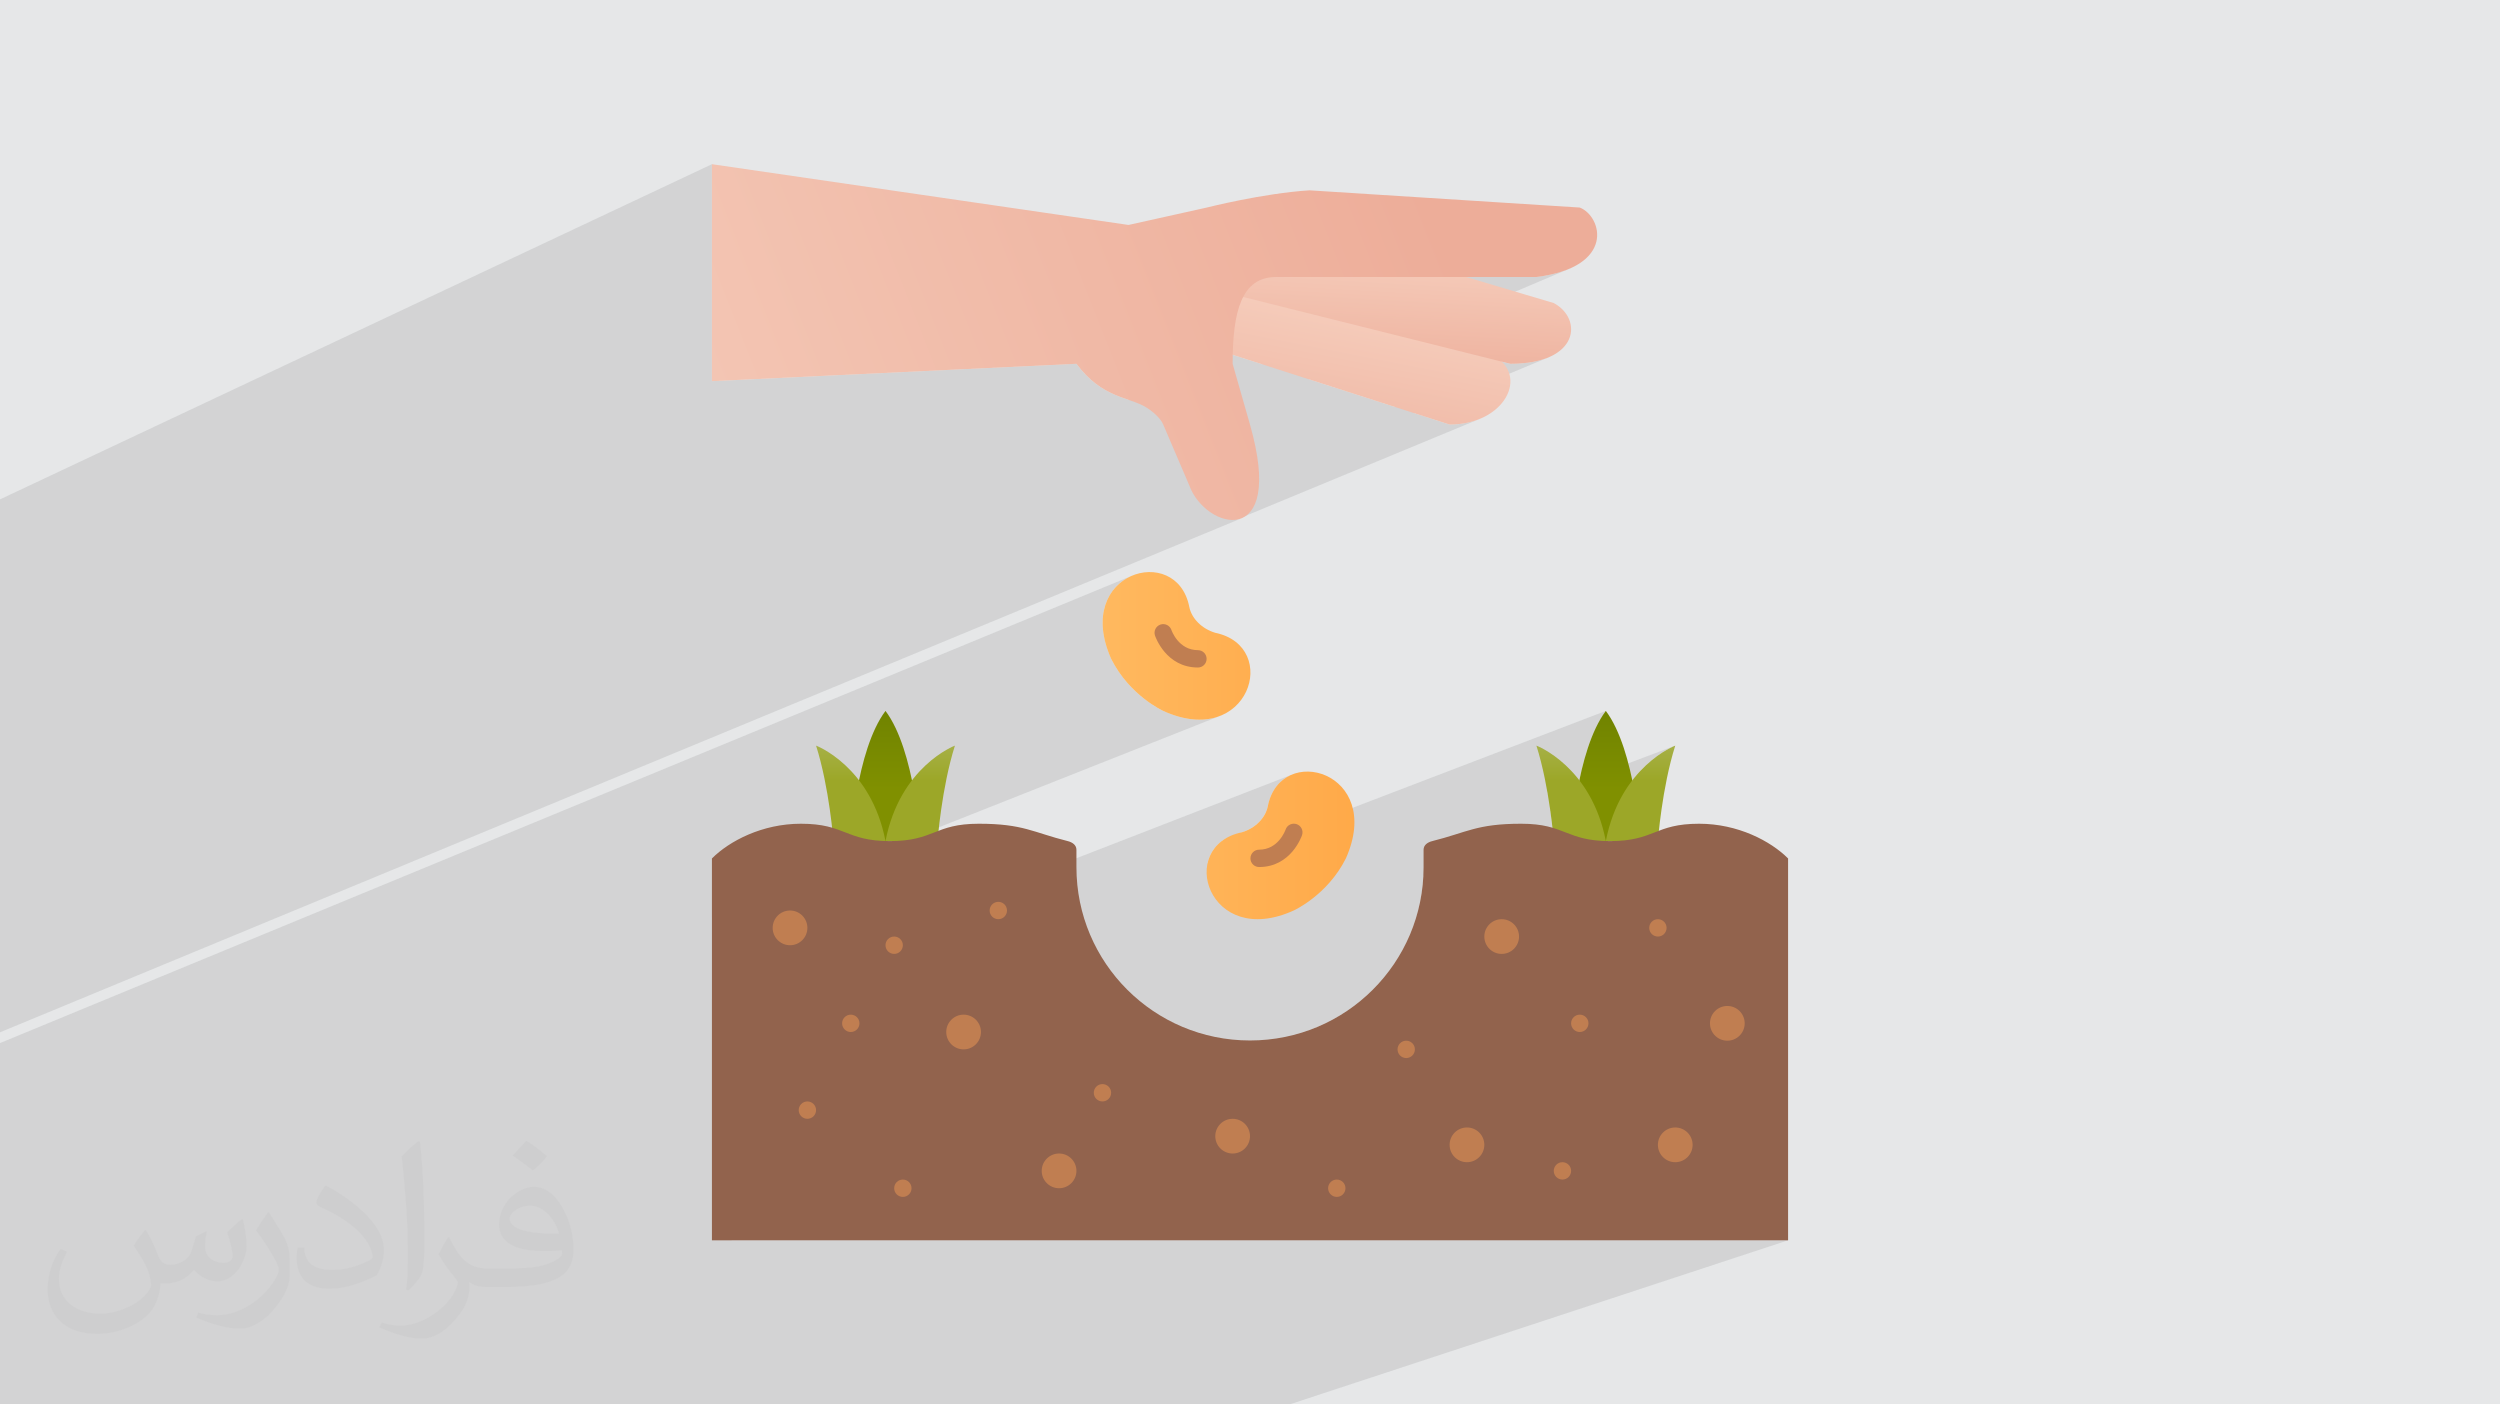 <?xml version="1.0" encoding="UTF-8"?>
<!DOCTYPE svg PUBLIC "-//W3C//DTD SVG 1.0//EN" "http://www.w3.org/TR/2001/REC-SVG-20010904/DTD/svg10.dtd">
<!-- Creator: CorelDRAW -->
<svg xmlns="http://www.w3.org/2000/svg" xml:space="preserve" width="94.192mm" height="52.917mm" version="1.0" style="shape-rendering:geometricPrecision; text-rendering:geometricPrecision; image-rendering:optimizeQuality; fill-rule:evenodd; clip-rule:evenodd"
viewBox="0 0 9404.92 5283.66"
 xmlns:xlink="http://www.w3.org/1999/xlink"
 xmlns:xodm="http://www.corel.com/coreldraw/odm/2003"
 enable-background="new 0 0 128 128">
 <defs>
  <style type="text/css">
   <![CDATA[
    .fil2 {fill:#373435;fill-opacity:0.031}
    .fil1 {fill:#2B2A29;fill-opacity:0.102}
    .fil0 {fill:#E6E7E8}
    .fil8 {fill:url(#id0);fill-rule:nonzero}
    .fil5 {fill:url(#id1);fill-rule:nonzero}
    .fil9 {fill:url(#id2);fill-rule:nonzero}
    .fil34 {fill:url(#id3);fill-rule:nonzero}
    .fil27 {fill:url(#id4);fill-rule:nonzero}
    .fil4 {fill:url(#id5);fill-rule:nonzero}
    .fil28 {fill:url(#id6);fill-rule:nonzero}
    .fil11 {fill:url(#id7);fill-rule:nonzero}
    .fil10 {fill:url(#id8);fill-rule:nonzero}
    .fil22 {fill:url(#id9);fill-rule:nonzero}
    .fil33 {fill:url(#id10);fill-rule:nonzero}
    .fil19 {fill:url(#id11);fill-rule:nonzero}
    .fil30 {fill:url(#id12);fill-rule:nonzero}
    .fil24 {fill:url(#id13);fill-rule:nonzero}
    .fil35 {fill:url(#id14);fill-rule:nonzero}
    .fil29 {fill:url(#id15);fill-rule:nonzero}
    .fil25 {fill:url(#id16);fill-rule:nonzero}
    .fil18 {fill:url(#id17);fill-rule:nonzero}
    .fil23 {fill:url(#id18);fill-rule:nonzero}
    .fil26 {fill:url(#id19);fill-rule:nonzero}
    .fil15 {fill:url(#id20);fill-rule:nonzero}
    .fil6 {fill:url(#id21);fill-rule:nonzero}
    .fil12 {fill:url(#id22);fill-rule:nonzero}
    .fil7 {fill:url(#id23);fill-rule:nonzero}
    .fil14 {fill:url(#id24);fill-rule:nonzero}
    .fil32 {fill:url(#id25);fill-rule:nonzero}
    .fil31 {fill:url(#id26);fill-rule:nonzero}
    .fil20 {fill:url(#id27);fill-rule:nonzero}
    .fil16 {fill:url(#id28);fill-rule:nonzero}
    .fil13 {fill:url(#id29);fill-rule:nonzero}
    .fil3 {fill:url(#id30);fill-rule:nonzero}
    .fil21 {fill:url(#id31);fill-rule:nonzero}
    .fil17 {fill:url(#id32);fill-rule:nonzero}
   ]]>
  </style>
  <linearGradient id="id0" gradientUnits="userSpaceOnUse" x1="3200.61" y1="2804.98" x2="3200.61" y2="2935.59">
   <stop offset="0" style="stop-opacity:1; stop-color:#A6B046"/>
   <stop offset="1" style="stop-opacity:1; stop-color:#9CA728"/>
  </linearGradient>
  <linearGradient id="id1" gradientUnits="userSpaceOnUse" xlink:href="#id0" x1="5910.47" y1="2804.98" x2="5910.47" y2="2935.59">
  </linearGradient>
  <linearGradient id="id2" gradientUnits="userSpaceOnUse" x1="4702.46" y1="3751.81" x2="4702.46" y2="3098.83">
   <stop offset="0" style="stop-opacity:1; stop-color:#92634D"/>
   <stop offset="1" style="stop-opacity:1; stop-color:#92634D"/>
  </linearGradient>
  <linearGradient id="id3" gradientUnits="userSpaceOnUse" x1="5236.7" y1="911.36" x2="5205.14" y2="1466.39">
   <stop offset="0" style="stop-opacity:1; stop-color:#F6CFBE"/>
   <stop offset="1" style="stop-opacity:1; stop-color:#EDAD99"/>
  </linearGradient>
  <linearGradient id="id4" gradientUnits="userSpaceOnUse" x1="1307.6" y1="3262.15" x2="1927.84" y2="3360.08">
   <stop offset="0" style="stop-opacity:1; stop-color:#D59A61"/>
   <stop offset="1" style="stop-opacity:1; stop-color:#C07E51"/>
  </linearGradient>
  <linearGradient id="id5" gradientUnits="userSpaceOnUse" xlink:href="#id0" x1="10350.67" y1="2804.98" x2="10350.67" y2="2935.59">
  </linearGradient>
  <linearGradient id="id6" gradientUnits="userSpaceOnUse" xlink:href="#id4" x1="1339.53" y1="2870.27" x2="1959.87" y2="2968.23">
  </linearGradient>
  <linearGradient id="id7" gradientUnits="userSpaceOnUse" xlink:href="#id4" x1="4731.18" y1="631.41" x2="4635.2" y2="1300.47">
  </linearGradient>
  <linearGradient id="id8" gradientUnits="userSpaceOnUse" x1="2748.63" y1="2417.15" x2="6399.63" y2="2417.15">
   <stop offset="0" style="stop-opacity:1; stop-color:#FFD385"/>
   <stop offset="0.82" style="stop-opacity:1; stop-color:#FF9B34"/>
   <stop offset="1" style="stop-opacity:1; stop-color:#FF9B34"/>
  </linearGradient>
  <linearGradient id="id9" gradientUnits="userSpaceOnUse" xlink:href="#id4" x1="1209.13" y1="4045.67" x2="1829.44" y2="4110.96">
  </linearGradient>
  <linearGradient id="id10" gradientUnits="userSpaceOnUse" xlink:href="#id3" x1="5091.52" y1="1107.25" x2="4938.1" y2="1890.83">
  </linearGradient>
  <linearGradient id="id11" gradientUnits="userSpaceOnUse" xlink:href="#id4" x1="1274.3" y1="3588.6" x2="1861.99" y2="3686.53">
  </linearGradient>
  <linearGradient id="id12" gradientUnits="userSpaceOnUse" xlink:href="#id4" x1="1241.85" y1="3686.55" x2="1862.16" y2="3751.84">
  </linearGradient>
  <linearGradient id="id13" gradientUnits="userSpaceOnUse" xlink:href="#id4" x1="1208.96" y1="3980.41" x2="1829.3" y2="4078.35">
  </linearGradient>
  <linearGradient id="id14" gradientUnits="userSpaceOnUse" xlink:href="#id3" x1="1655.48" y1="1998.18" x2="5299.05" y2="557.51">
  </linearGradient>
  <linearGradient id="id15" gradientUnits="userSpaceOnUse" xlink:href="#id4" x1="1307.15" y1="3196.79" x2="1927.46" y2="3294.73">
  </linearGradient>
  <linearGradient id="id16" gradientUnits="userSpaceOnUse" xlink:href="#id4" x1="1274.68" y1="3457.95" x2="1894.96" y2="3523.26">
  </linearGradient>
  <linearGradient id="id17" gradientUnits="userSpaceOnUse" xlink:href="#id4" x1="1242.07" y1="3751.83" x2="1862.32" y2="3817.13">
  </linearGradient>
  <linearGradient id="id18" gradientUnits="userSpaceOnUse" xlink:href="#id4" x1="1241.8" y1="3849.76" x2="1829.46" y2="3915.06">
  </linearGradient>
  <linearGradient id="id19" gradientUnits="userSpaceOnUse" xlink:href="#id4" x1="1339.77" y1="3000.87" x2="1960.08" y2="3066.17">
  </linearGradient>
  <linearGradient id="id20" gradientUnits="userSpaceOnUse" xlink:href="#id4" x1="1209.2" y1="3947.69" x2="1829.47" y2="4012.99">
  </linearGradient>
  <linearGradient id="id21" gradientUnits="userSpaceOnUse" x1="7510.17" y1="2968.24" x2="7510.17" y2="2576.46">
   <stop offset="0" style="stop-opacity:1; stop-color:#809000"/>
   <stop offset="1" style="stop-opacity:1; stop-color:#6B7F00"/>
  </linearGradient>
  <linearGradient id="id22" gradientUnits="userSpaceOnUse" xlink:href="#id8" x1="2865.64" y1="3167.96" x2="6516.64" y2="3167.96">
  </linearGradient>
  <linearGradient id="id23" gradientUnits="userSpaceOnUse" xlink:href="#id0" x1="7640.97" y1="2804.98" x2="7640.97" y2="2935.59">
  </linearGradient>
  <linearGradient id="id24" gradientUnits="userSpaceOnUse" xlink:href="#id4" x1="1307.04" y1="3262.08" x2="1927.34" y2="3360.02">
  </linearGradient>
  <linearGradient id="id25" gradientUnits="userSpaceOnUse" xlink:href="#id4" x1="1241.83" y1="3784.48" x2="1862.13" y2="3849.78">
  </linearGradient>
  <linearGradient id="id26" gradientUnits="userSpaceOnUse" xlink:href="#id4" x1="1242.08" y1="3817.06" x2="1862.35" y2="3915.01">
  </linearGradient>
  <linearGradient id="id27" gradientUnits="userSpaceOnUse" xlink:href="#id4" x1="1306.94" y1="3294.71" x2="1894.63" y2="3360.01">
  </linearGradient>
  <linearGradient id="id28" gradientUnits="userSpaceOnUse" xlink:href="#id4" x1="1306.93" y1="3098.81" x2="1927.27" y2="3196.76">
  </linearGradient>
  <linearGradient id="id29" gradientUnits="userSpaceOnUse" xlink:href="#id4" x1="5214.43" y1="712.82" x2="5086.45" y2="1382">
  </linearGradient>
  <linearGradient id="id30" gradientUnits="userSpaceOnUse" xlink:href="#id21" x1="10220.07" y1="2968.23" x2="10220.07" y2="2576.46">
  </linearGradient>
  <linearGradient id="id31" gradientUnits="userSpaceOnUse" xlink:href="#id4" x1="1176.34" y1="4176.28" x2="1796.69" y2="4274.22">
  </linearGradient>
  <linearGradient id="id32" gradientUnits="userSpaceOnUse" xlink:href="#id4" x1="1274.46" y1="3588.57" x2="1862.11" y2="3653.87">
  </linearGradient>
 </defs>
 <g id="Layer_x0020_1">
  <polygon class="fil0" points="-0,0 9404.92,0 9404.92,5283.66 -0,5283.66 "/>
  <path class="fil1" d="M-0 5241.71l0 -29.26 0 -18.05 0 -12.01 0 -4.72 0 -164.62 0 -26.31 0 -59.27 0 -2.81 0 -50.64 0 -73.96 0 -288.26 0 -92.14 0 -52.69 0 -52.82 0 -7.97 0 -32.18 0 -19.46 0 -13.72 0 -66.18 0 -114.03 0 -21.72 0 -114.91 4254.81 -1756.67 -15.75 8.04 -15.02 9.68 -14.14 11.29 -13.08 12.88 -11.88 14.45 -10.51 15.98 -8.98 17.5 -7.29 18.98 -5.43 20.45 -3.42 21.88 -1.25 23.29 1.09 24.68 3.58 26.04 6.24 27.38 9.06 28.69 12.04 29.97 13.63 25.06 14.71 23.19 15.51 21.35 16.04 19.54 16.3 17.77 16.3 16.05 16.03 14.34 15.47 12.68 14.67 11.05 13.58 9.47 12.23 7.91 10.6 6.39 8.73 4.9 6.56 3.46 4.13 2.05 1.44 0.68 29.55 12.23 28.36 9.26 27.13 6.43 25.87 3.77 24.58 1.27 23.27 -1.06 21.92 -3.25 20.53 -5.27 19.11 -7.12 -1918.07 759.98 0 310.12 2177.53 -845.01 -15.03 7.88 -14.14 9.77 -13.09 11.69 -11.88 13.63 -10.51 15.61 -8.99 17.6 -7.3 19.62 -5.44 21.67 -4.68 16.42 -7.33 15.66 -9.72 14.66 -11.87 13.48 -13.8 12.07 -15.48 10.44 -16.92 8.63 -81.14 31.19 -13.24 8.99 -13.84 12.14 -11.82 13.3 -9.84 14.32 -7.87 15.18 -5.95 15.88 -3.05 12.31 1498.21 -573.47 -8.98 12.66 -8.57 13.46 -8.17 14.18 -7.78 14.85 -7.39 15.44 -7.02 15.98 -6.66 16.44 -6.3 16.84 -5.95 17.17 -5.62 17.45 -5.29 17.65 -4.97 17.79 -4.67 17.87 -4.36 17.88 -4.08 17.82 -3.79 17.7 -120.09 45.32 0.89 5.16 480 -181.08 -0.98 0.39 -2.87 1.19 -4.58 2.05 -6.18 2.95 -7.63 3.9 -8.95 4.91 -10.1 5.96 -11.13 7.07 -12.02 8.22 -12.77 9.42 -13.37 10.67 -13.83 11.97 -14.16 13.32 -14.35 14.72 -14.38 16.18 -14.28 17.67 -308.24 115.76 0.04 0.28 2.35 17.26 2.08 16.21 1.82 15.04 1.57 13.74 -485.69 181.63 0 0.18 -2.53 33.15 -4.15 32.66 -5.74 32.14 -7.29 31.56 -8.81 30.96 -2.94 8.68 924.47 -342.13 -7.01 2.61 -917.47 339.54 -7.32 21.63 -11.69 29.62 -13.08 28.9 -14.43 28.12 -15.73 27.31 -16.98 26.45 -18.21 25.57 -19.38 24.62 -20.53 23.65 -21.63 22.64 -22.68 21.59 -23.69 20.48 -24.67 19.35 -25.6 18.17 -26.49 16.94 -27.35 15.7 -28.16 14.39 -28.92 13.05 -29.66 11.67 -2176.64 791.3 1952.16 0 2024.24 0 -1876.57 617.68 -1933.88 0 -1865.03 0 -68.85 0 -573.88 0 -0.03 0 -370.39 0 -38.06 0 0 -14.51 0 -16.57 0 -10.86zm0 -1358.25l0 -2.57 0 -22.16 0 -84.61 0 -30.6 0 -18.23 0 -24.23 0 -184.57 0 -18.36 0 -37.08 0 -60 0 -22.99 0 -50.2 0 -196.46 0 -494.14 0 -758.69 2678.23 -1260.87 0 816.22 1371.25 -65.3 18.34 22.89 18.28 19.94 18.16 17.25 18 14.83 17.81 12.7 17.57 10.81 17.29 9.23 16.95 7.88 16.59 6.83 16.19 6.03 15.72 5.51 3.93 1.36 393.16 -168.96 110.53 35.53 767.67 -328.31 264.17 0 52.24 -8.83 44.42 -11.95 37.07 -14.62 -989.98 420.15 321.54 103.35 405.11 -169.53 31.65 7.92 46.08 -1.93 40.42 -5.49 34.94 -8.66 29.66 -11.41 -511.91 213.52 132.26 42.52 34.09 -1.72 31.79 -4.94 29.36 -7.85 26.8 -10.44 -924.36 382.76 10.65 -2.12 12.17 -4.42 -4673.87 1935.04z"/>
  <path class="fil2" d="M548.54 4627.69c17.95,27.21 29.6,53.36 40.96,82.43 8.45,16.91 12.93,48.09 52.57,48.09 11.61,0 28.28,-3.42 43.06,-11.61 16.63,-8.73 29.32,-21.94 35.94,-42l15.85 -53.36 38.57 -19.02 2.64 2.64c-5.27,20.09 -6.59,39.36 -6.59,54.43 0,44.63 38.57,61.56 69.22,61.56 17.95,0 34.09,-8.73 34.09,-25.11 0,-21.13 -8.98,-57.06 -20.62,-89.29 17.95,-17.95 35.94,-35.94 56.53,-50.47l3.17 1.6c8.98,38.04 14,75.56 14,100.66 0,24.57 -10.83,51.79 -19.81,69.49 -18.49,34.87 -51.25,62.62 -90.87,62.62 -30.1,0 -63.65,-15.07 -86.66,-43.06l-1.32 0c-21.66,26.96 -55.22,51.25 -108.86,51.25l-16.63 0c-2.64,35.41 -10.29,60.49 -21.94,82.95 -31.95,62.34 -126.81,106.47 -216.1,106.47 -124.17,0 -186.51,-71.59 -186.51,-166.96 0,-58.91 19.27,-113.6 48.88,-152.42l24.29 10.04c-18.49,35.41 -30.91,68.68 -30.91,101.45 0,89.29 72.66,131.83 156.4,131.83 77.68,0 173.83,-49.41 191.28,-106.72 -6.59,-62.62 -30.1,-91.93 -66.04,-148.99 10.83,-19.02 24.83,-38.04 42.28,-58.38l3.17 0 0 0 0 0 -0.02 -0.09zm1432.13 -336.04c26.15,16.39 51.79,35.66 76.87,57.85 -14,19.81 -31.45,37.79 -53.11,53.64 -25.11,-20.34 -50.19,-37.79 -75.84,-56.27 17.42,-19.55 34.62,-38.29 52.04,-55.22l0 0 0 0 0 0 0 0 0 0 0.03 0zm13.47 244.11c-42.28,0 -76.87,27.75 -76.87,48.34 0,44.13 84.53,57.85 185.72,57.31 -12.68,-51.79 -57.06,-105.68 -108.86,-105.68l0.01 0.03zm-94.86 236.19c54.96,0 103.04,-1.6 139.74,-10.83 40.96,-10.29 75.56,-30.91 75.56,-45.17 0,-3.7 0,-8.19 -1.32,-11.89 -22.98,2.11 -49.41,2.11 -72.38,2.11 -74.49,0 -131.55,-16.91 -154.02,-58.66 -5.55,-11.61 -9.51,-24.57 -9.51,-39.36 0,-40.43 17.42,-79.79 48.09,-107 25.61,-22.45 53.89,-36.44 82.67,-36.44 52.04,0 93.51,41.75 122.57,107.54 15.85,35.94 26.68,77.4 26.68,129.72 0,34.87 -9.51,64.19 -31.17,85.85 -40.43,39.11 -114.92,53.89 -229.04,53.89l-51.79 0 0 0 -13.47 0c-28.28,0 -48.62,-5.02 -64.72,-17.42l-2.64 0c0.79,6.59 1.32,12.93 1.32,19.02 0,25.61 -8.45,58.38 -25.61,84.53 -50.72,75.3 -105.68,108.04 -153.24,108.04 -48.09,0 -107,-18.49 -160.11,-42.54l9.51 -18.49c17.17,7.13 40.96,11.89 73.7,11.89 85.85,0 198.66,-82.43 212.66,-163 -3.17,-6.59 -8.98,-15.32 -17.17,-24.57 -25.11,-29.85 -40.96,-54.68 -55.75,-80.83 12.68,-25.11 24.29,-45.17 35.13,-63.4l4.49 -0.53c36.72,74.77 69.99,117.55 144.23,117.55l11.61 0 0 0 53.89 0 0 0 0 0 0 0 0 0 0 0 0.09 0.01zm-371.98 79c6.34,-34.34 6.87,-72.91 6.87,-108.86l0 -53.36c0,-99.6 -12.68,-244.36 -22.98,-338.68 17.95,-19.27 43.06,-42 62.87,-57.31l5.81 1.6c13.47,118.62 16.63,256 16.63,383.06 0,33.3 -1.32,65.79 -4.49,89.55 -1.85,30.1 -19.27,52.83 -56.53,87.7l-8.19 -3.7zm-382.8 -157.19c1.85,46.77 24.83,83.49 105.15,83.49 49.93,0 92.19,-12.93 138.96,-35.13 8.45,-3.7 12.93,-8.73 12.93,-12.93 0,-29.32 -22.45,-68.15 -60.23,-103.55 -36.72,-33.3 -85.34,-62.62 -130.76,-82.18 -15.6,-6.59 -20.62,-13.47 -20.62,-20.09 0,-13.47 17.95,-41.75 32.77,-62.09l5.02 -0.53c52.04,27.21 110.17,67.64 153.24,112.53 39.11,41.47 63.4,83.49 63.4,129.19 0,33.81 -10.29,65.51 -26.96,95.11 -57.06,28.79 -117.83,50.72 -178.06,50.72 -73.17,0 -123.1,-34.34 -123.1,-114.92 0,-8.73 0,-22.19 3.17,-39.64l25.11 0 0 0 0 0 0 0 0 0 0 0 -0.02 0zm-132.37 -132.9l45.45 73.45c16.63,27.21 32.23,56.81 32.23,103.55l0 59.7c0,48.34 -30.91,100.13 -80.83,151.38 -39.11,34.62 -73.7,49.41 -105.68,49.41 -47.55,0 -101.98,-14.79 -164.85,-41.75l7.13 -18.49c19.81,5.27 42.79,9.77 71.06,9.77 90.36,-0.53 182.8,-66.57 225.08,-147.15 5.02,-9.26 6.87,-17.95 6.87,-24.04 0,-9.26 -5.02,-19.55 -8.98,-28.79 -22.98,-43.31 -48.62,-82.95 -76.87,-119.68 14.79,-23.25 29.6,-45.7 45.7,-67.9l3.7 0.53 0 0 0 0 0 0 0 0 0 0 -0.02 0.01z"/>
  <g id="_2594473360080">
   <g>
    <g>
     <g>
      <path class="fil3" d="M6041.06 2674.39c111.95,149.24 130.6,489.74 130.6,489.74l-130.6 0 -130.59 0c0,0 18.64,-340.49 130.59,-489.74l0 0z"/>
      <path class="fil4" d="M6236.96 3164.13c0,0 14.96,-200.67 65.3,-359.14 0,0 -206.77,77.53 -261.19,359.14 0,0 197.63,0 195.89,0z"/>
     </g>
     <path class="fil5" d="M5845.17 3164.13c0,0 -14.95,-200.67 -65.29,-359.14 0,0 206.76,77.53 261.18,359.14l-195.89 0z"/>
    </g>
    <g>
     <g>
      <path class="fil6" d="M3331.22 2674.39c111.95,149.24 130.59,489.74 130.59,489.74l-130.59 0 -130.6 0c0,0 18.64,-340.49 130.6,-489.74z"/>
      <path class="fil7" d="M3527.11 3164.13c0,0 14.95,-200.67 65.29,-359.14 0,0 -206.76,77.53 -261.18,359.14 0,0 197.62,0 195.89,0z"/>
     </g>
     <path class="fil8" d="M3135.32 3164.13c0,0 -14.96,-200.67 -65.3,-359.14 0,0 206.77,77.53 261.19,359.14l-195.89 0z"/>
    </g>
    <path class="fil9" d="M6726.7 3229.43c-65.3,-65.3 -188.9,-130.6 -334.75,-130.6 -167.36,0 -167.36,65.3 -334.74,65.3 -167.27,0 -167.27,-65.3 -334.52,-65.3 -167.23,0 -204.02,32.65 -334.42,65.3 -17.46,4.37 -32.81,14.63 -32.81,32.65l0 65.3c0,360.56 -292.44,652.05 -652.98,652.15 -360.53,-0.1 -652.97,-291.59 -652.97,-652.15l0 -65.3c0,-18.02 -15.35,-28.28 -32.85,-32.65 -130.4,-32.65 -167.16,-65.3 -334.42,-65.3 -167.26,0 -167.26,65.3 -334.51,65.3 -167.36,0 -167.36,-65.3 -334.75,-65.3 -145.81,0 -269.42,65.3 -334.71,130.6l0 1436.55 2024.23 0 2024.24 0 0 -1436.55z"/>
    <path class="fil10" d="M4375.98 2674.39c0,0 -126.51,-57.13 -195.89,-195.89 -144.89,-326.46 246.24,-438.05 293.85,-195.89 8.78,44.63 48.19,83.29 97.94,97.95 248.95,52.04 125.5,440.76 -195.89,293.84z"/>
    <g>
     <path class="fil11" d="M4506.57 2511.15c-120.08,0 -159.91,-115.35 -161.58,-120.28 -5.71,-17.1 3.52,-35.59 20.64,-41.3 17.13,-5.75 35.49,3.49 41.23,20.47 1.08,3.11 27.1,75.82 99.72,75.82 18.02,0 32.64,14.63 32.64,32.65 0,18.02 -14.62,32.64 -32.64,32.64l-0.01 0z"/>
    </g>
    <path class="fil12" d="M4671.45 3131.15c49.75,-14.66 89.17,-53.31 97.95,-97.94 47.6,-242.16 438.74,-130.56 293.84,195.89 -69.38,138.75 -195.89,195.89 -195.89,195.89 -321.36,146.92 -444.84,-241.8 -195.89,-293.85z"/>
    <g>
     <path class="fil13" d="M4736.75 3261.75c-18.02,0 -32.65,-14.6 -32.65,-32.65 0,-18.05 14.63,-32.65 32.65,-32.65 72.61,0 98.63,-72.71 99.68,-75.78 5.87,-16.97 24.45,-26.05 41.4,-20.34 17,5.81 26.18,24.12 20.5,41.17 -1.63,4.9 -41.47,120.25 -161.58,120.25l0 0z"/>
    </g>
    <g>
     <circle class="fil14" cx="2972.07" cy="3490.62" r="65.3"/>
     <circle class="fil15" cx="3037.37" cy="4176.24" r="32.65"/>
     <circle class="fil16" cx="3755.65" cy="3425.32" r="32.65"/>
     <circle class="fil17" cx="3625.05" cy="3882.4" r="65.3"/>
     <circle class="fil18" cx="4147.43" cy="4110.94" r="32.65"/>
     <circle class="fil19" cx="3200.62" cy="3849.75" r="32.65"/>
     <circle class="fil20" cx="3363.86" cy="3555.91" r="32.65"/>
     <circle class="fil21" cx="3396.51" cy="4470.08" r="32.65"/>
     <circle class="fil22" cx="3984.19" cy="4404.78" r="65.3"/>
     <circle class="fil23" cx="4637.17" cy="4274.19" r="65.3"/>
     <circle class="fil24" cx="5028.95" cy="4470.08" r="32.65"/>
     <circle class="fil25" cx="5290.14" cy="3947.7" r="32.65"/>
     <circle class="fil26" cx="5649.28" cy="3523.27" r="65.3"/>
     <circle class="fil27" cx="5943.12" cy="3849.75" r="32.65"/>
     <circle class="fil28" cx="6236.96" cy="3490.62" r="32.65"/>
     <circle class="fil29" cx="6498.15" cy="3849.75" r="65.3"/>
     <circle class="fil30" cx="6302.26" cy="4306.84" r="65.3"/>
     <circle class="fil31" cx="5877.82" cy="4404.78" r="32.65"/>
     <circle class="fil32" cx="5518.68" cy="4306.84" r="65.3"/>
    </g>
    <path class="fil33" d="M5616.63 1335.96l-1044.76 -359.14 -32.65 326.49 914.17 293.84c207.69,0 302,-185.02 163.24,-261.18l0 0z"/>
    <path class="fil34" d="M5845.17 1140.06l-1208 -359.14 0 326.49 1044.76 261.19c261.19,0 272.76,-170.07 163.25,-228.54l-0.01 0z"/>
    <path class="fil35" d="M5943.12 780.77l-1016.49 -64.78c-174.64,10.87 -387.41,64.94 -387.41,64.94l-293.84 65.3 -1567.15 -228.54 0 816.22 1371.25 -65.3c97.94,130.43 194.82,123.28 261.18,163.08 22.6,13.55 55.51,40.84 65.3,65.29l97.95 228.7c60.37,167.33 364.23,247.94 228.53,-228.53l-65.29 -228.54c0,-195.89 32.64,-326.49 163.24,-326.49l979.47 0c300.31,-37.91 246.83,-228.77 163.24,-261.35z"/>
   </g>
  </g>
 </g>
</svg>
